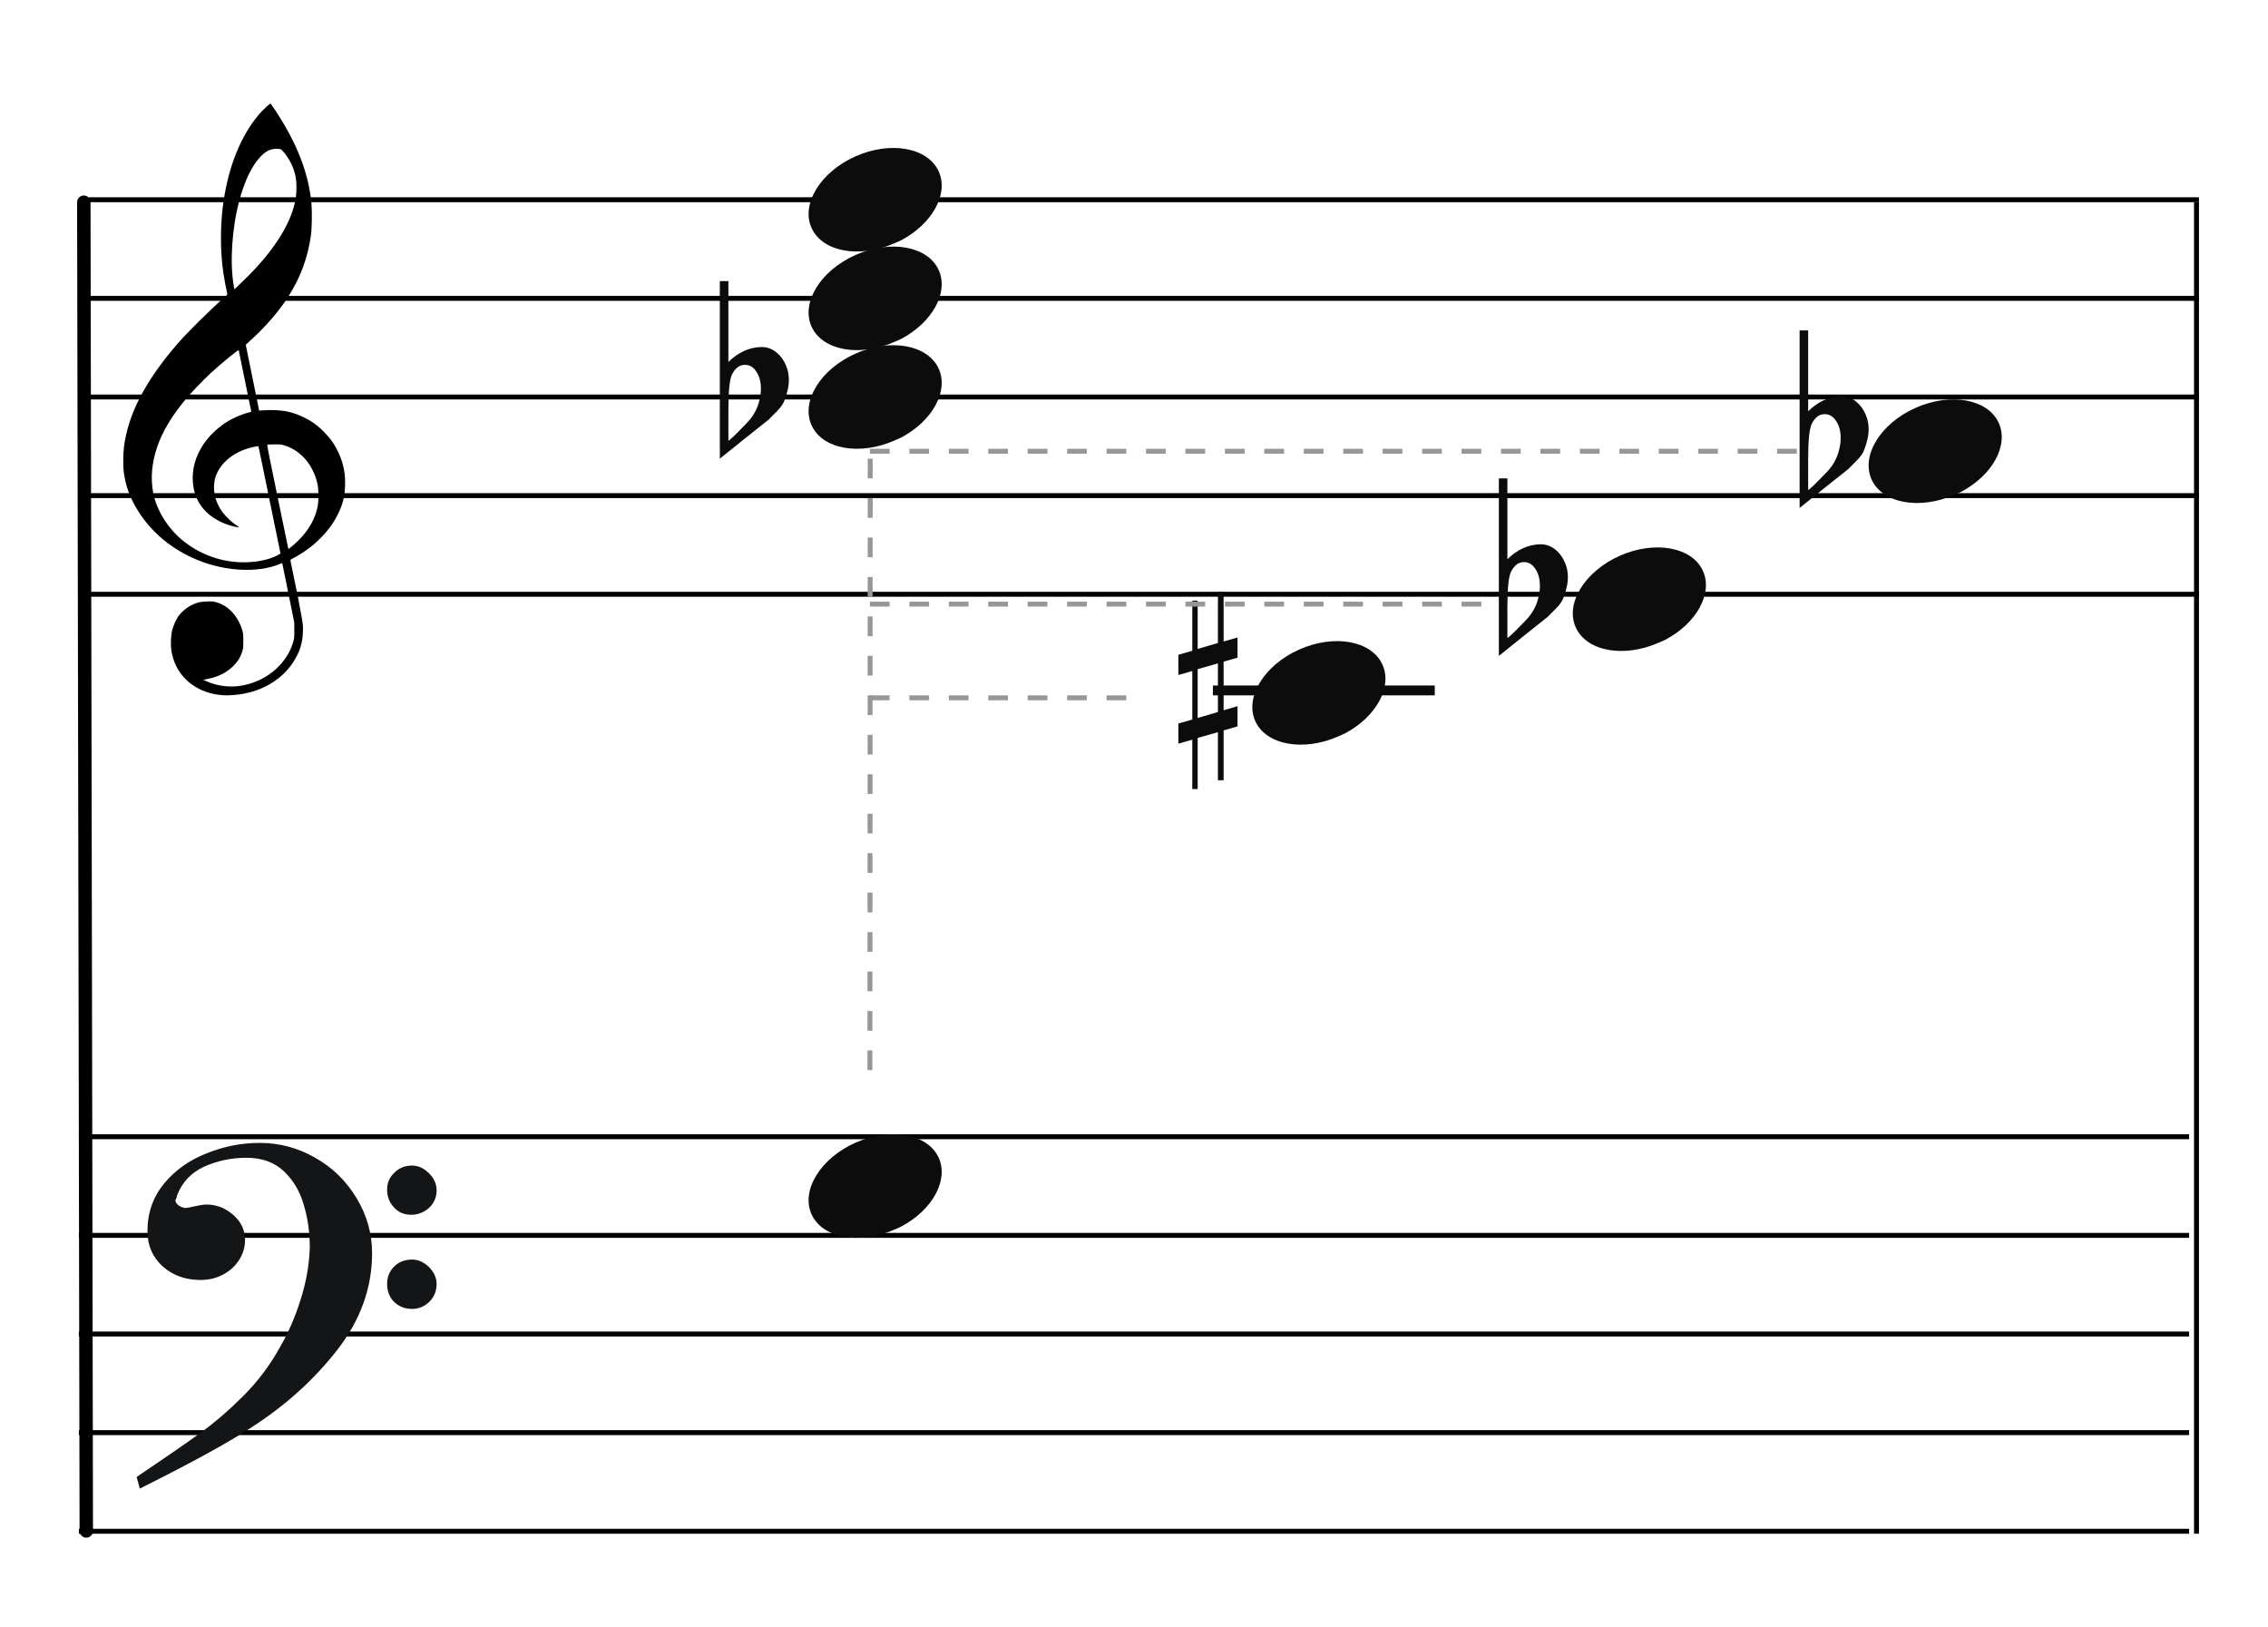 <?xml version="1.0" encoding="UTF-8"?>
<svg width="460px" height="330px" viewBox="0 0 460 330" version="1.1" xmlns="http://www.w3.org/2000/svg" xmlns:xlink="http://www.w3.org/1999/xlink">
    <title>M5-harmonize-cliche-creative-Vm-4</title>
    <g id="M5-harmonize-cliche-creative-Vm-4" stroke="none" stroke-width="1" fill="none" fill-rule="evenodd">
        <rect fill="#FFFFFF" x="0" y="0" width="460" height="330"></rect>
        <g id="五線" transform="translate(16, 220)" stroke="#000000">
            <line x1="0" y1="10.5" x2="428" y2="10.5" id="horizon"></line>
            <line x1="0" y1="30.5" x2="428" y2="30.5" id="horizon"></line>
            <line x1="0" y1="50.5" x2="428" y2="50.5" id="horizon"></line>
            <line x1="0" y1="70.5" x2="428" y2="70.5" id="horizon"></line>
            <line x1="0" y1="90.5" x2="428" y2="90.5" id="horizon"></line>
        </g>
        <g id="五線" transform="translate(18, 30)" stroke="#000000">
            <line x1="0" y1="10.5" x2="428" y2="10.5" id="horizon"></line>
            <line x1="0" y1="30.5" x2="428" y2="30.5" id="horizon"></line>
            <line x1="0" y1="50.5" x2="428" y2="50.5" id="horizon"></line>
            <line x1="0" y1="70.5" x2="428" y2="70.5" id="horizon"></line>
            <line x1="0" y1="90.5" x2="428" y2="90.5" id="horizon"></line>
        </g>
        <line x1="-118" y1="176" x2="151.435" y2="175.5" id="bar" stroke="#000000" stroke-width="2.722" stroke-linecap="round" stroke-linejoin="round" transform="translate(17, 176) rotate(90) translate(-17, -176) "></line>
        <g id="F" transform="translate(28, 232)" fill="#131516" stroke="#131516" stroke-width="0.5">
            <path d="M0,67.596 C5.774,63.697 10.087,60.745 12.864,58.704 C15.642,56.7 18.566,54.186 21.563,51.198 C24.559,48.21 27.081,44.821 29.128,41.067 C30.736,38.298 32.125,35.091 33.258,31.447 C34.391,27.84 34.975,24.342 35.085,21.026 C35.085,17.928 34.683,14.977 33.842,12.207 C33.038,9.401 31.65,7.106 29.676,5.247 C27.703,3.425 25.144,2.514 21.965,2.514 C18.895,2.514 16.008,3.134 13.303,4.336 C10.635,5.575 8.735,7.543 7.675,10.312 C7.675,10.567 7.529,10.895 7.309,11.369 C7.382,11.952 7.675,12.389 8.223,12.717 C8.771,13.045 9.246,13.191 9.685,13.191 C9.904,13.191 10.525,13.082 11.476,12.863 C12.462,12.645 13.267,12.499 13.924,12.499 C15.861,12.499 17.579,13.191 19.151,14.539 C20.686,15.888 21.453,17.527 21.453,19.459 C21.453,20.843 21.051,22.155 20.283,23.358 C19.516,24.56 18.456,25.544 17.104,26.237 C15.752,26.965 14.253,27.293 12.645,27.293 C9.721,27.293 7.236,26.419 5.19,24.633 C3.18,22.811 2.156,20.516 2.156,17.637 C2.156,13.956 3.289,10.786 5.519,8.09 C7.784,5.393 10.635,3.389 14.144,2.041 C17.616,0.656 21.124,0 24.706,0 C28.616,0 32.344,0.984 35.816,2.988 C39.324,4.956 42.065,7.689 44.112,11.078 C46.159,14.503 47.219,18.147 47.219,22.082 C47.219,29.079 44.88,35.565 40.202,41.578 C35.524,47.59 29.749,52.801 22.842,57.247 C18.237,60.271 10.781,64.352 0.512,69.49 L0,67.596 Z M50.764,9.223 C50.764,7.912 51.239,6.818 52.189,5.944 C53.103,5.033 54.236,4.596 55.588,4.596 C56.757,4.596 57.854,5.106 58.84,6.09 C59.827,7.037 60.302,8.167 60.302,9.406 C60.302,10.717 59.791,11.847 58.84,12.758 C57.817,13.633 56.684,14.07 55.405,14.07 C54.053,14.07 52.956,13.633 52.079,12.649 C51.202,11.701 50.764,10.572 50.764,9.223 Z M50.764,28.318 C50.764,27.006 51.239,25.876 52.116,25.002 C53.029,24.091 54.162,23.654 55.588,23.654 C56.757,23.654 57.817,24.127 58.84,25.111 C59.791,26.095 60.302,27.152 60.302,28.318 C60.302,29.739 59.827,30.869 58.914,31.78 C57.963,32.691 56.867,33.164 55.588,33.164 C54.162,33.164 53.029,32.691 52.116,31.816 C51.239,30.941 50.764,29.775 50.764,28.318 Z" id="Shape"></path>
        </g>
        <path d="M45.162,140.963 C44.266,140.896 43.404,140.751 42.59,140.529 C38.375,139.385 35.455,136.207 34.775,132.019 C34.575,130.792 34.642,128.872 34.923,127.776 C35.137,126.937 35.656,125.738 36.074,125.113 C36.779,124.062 37.984,123.067 39.186,122.549 C40.174,122.121 40.706,122.008 41.952,121.964 C42.94,121.927 43.184,121.943 43.755,122.091 C46.243,122.73 48.258,124.863 49.132,127.784 C49.329,128.444 49.347,128.611 49.351,129.909 C49.354,131.141 49.333,131.398 49.178,131.946 C48.834,133.163 48.246,134.144 47.307,135.061 C45.932,136.409 44.321,137.218 42.146,137.658 L41.213,137.848 L41.875,138.136 C45.41,139.69 49.323,139.54 52.971,137.717 C56.164,136.123 58.633,133.238 59.482,130.11 C59.688,129.354 59.7,129.215 59.694,127.776 L59.688,126.247 L58.496,120.331 C57.841,117.077 57.287,114.355 57.266,114.281 C57.23,114.166 57.148,114.182 56.582,114.418 C52.926,115.945 47.394,115.925 42.345,114.368 C35.428,112.235 29.782,107.554 26.839,101.514 C25.921,99.627 25.385,97.824 25.088,95.619 C24.955,94.626 24.976,91.997 25.129,90.748 C25.949,84.066 29.398,77.366 35.901,69.82 C37.925,67.472 42.355,63.078 45.323,60.473 C46.113,59.781 46.146,59.737 46.085,59.513 C45.948,58.994 45.471,56.478 45.323,55.492 C44.64,50.894 44.641,45.555 45.327,40.883 C46.404,33.543 48.928,27.375 52.602,23.114 C53.272,22.336 54.69,21 54.845,21 C54.895,21 55.325,21.589 55.798,22.309 C60.195,28.971 62.521,34.905 63.157,41.07 C63.315,42.612 63.271,46.229 63.075,47.64 C62.431,52.296 60.928,56.337 58.35,60.34 C56.665,62.961 54.126,65.939 51.535,68.339 C50.944,68.888 50.321,69.465 50.152,69.623 L49.846,69.909 L51.203,76.585 L52.559,83.263 L53.231,83.211 C55.12,83.059 57.116,83.17 58.543,83.503 C60.442,83.949 62.58,84.966 64.179,86.183 C65.071,86.863 66.556,88.382 67.183,89.257 C68.682,91.347 69.66,93.839 69.933,96.258 C70.069,97.455 69.988,99.783 69.78,100.751 C68.957,104.583 66.521,108.186 62.81,111.057 C61.892,111.767 60.554,112.624 59.582,113.127 C58.924,113.468 58.867,113.514 58.91,113.692 C58.993,114.029 60.048,119.157 60.442,121.136 C60.649,122.175 60.967,123.896 61.15,124.96 C61.472,126.832 61.482,126.929 61.438,128.139 C61.36,130.439 60.782,132.237 59.478,134.256 C56.993,138.1 52.541,140.551 47.349,140.933 C46.252,141.013 45.899,141.019 45.162,140.963 Z M51.745,113.885 C52.722,113.77 53.959,113.504 54.761,113.234 C55.743,112.905 56.928,112.32 56.881,112.187 C56.859,112.128 55.855,107.232 54.649,101.304 C53.443,95.377 52.437,90.508 52.413,90.484 C52.39,90.46 51.989,90.516 51.523,90.611 C48.107,91.303 45.304,93.262 44.076,95.816 C43.689,96.621 43.541,97.148 43.441,98.068 C43.229,100.023 43.858,102.17 45.144,103.872 C45.893,104.865 47.034,105.926 48.081,106.606 C48.482,106.866 48.559,106.994 48.278,106.933 C48.18,106.913 47.836,106.838 47.514,106.77 C44.981,106.223 42.532,104.79 41.143,103.047 C39.923,101.514 39.304,99.92 39.127,97.848 C38.901,95.207 39.593,92.661 41.211,90.165 C42.256,88.553 44.06,86.798 45.867,85.636 C47.176,84.793 49.16,83.933 50.512,83.622 C50.759,83.566 50.961,83.493 50.961,83.463 C50.961,83.376 48.457,71.124 48.415,71.007 C48.354,70.835 44.96,73.619 42.673,75.714 C41.412,76.87 38.728,79.664 37.754,80.836 C34.813,84.373 32.913,87.555 31.85,90.716 C30.782,93.904 30.516,96.972 31.062,99.876 C31.726,103.406 34.003,107.1 37.048,109.588 C41.184,112.965 46.451,114.505 51.745,113.885 Z M59.505,110.528 C62.324,108.107 63.992,105.353 64.485,102.313 C64.651,101.294 64.607,99.145 64.405,98.195 C63.58,94.346 61.061,91.374 57.741,90.333 C57.087,90.127 56.936,90.111 55.647,90.109 C54.83,90.109 54.23,90.139 54.189,90.187 C54.148,90.234 54.991,94.463 56.301,100.771 C57.5,106.548 58.482,111.285 58.484,111.299 C58.492,111.363 58.835,111.103 59.505,110.528 Z M50.284,56.016 C55.959,50.335 59.313,44.803 60.012,39.963 C60.169,38.873 60.167,37.096 60.006,36.127 C59.684,34.195 58.896,32.498 57.556,30.862 C57.024,30.212 56.944,30.178 55.938,30.18 C54.83,30.182 53.822,30.708 52.777,31.83 C51.044,33.684 49.596,36.715 48.529,40.707 C47.046,46.266 46.59,53.218 47.404,57.927 L47.531,58.671 L48.325,57.927 C48.761,57.517 49.641,56.658 50.284,56.016 Z" id="G-Clef" fill="#000000"></path>
        <g id="flat" transform="translate(146, 57)" fill="#0C0C0C" fill-rule="nonzero">
            <path d="M1.733,11.772 C1.733,11.772 1.733,13.314 1.733,16.4 C3.732,14.423 5.976,13.411 8.464,13.362 C10.019,13.362 11.352,14.062 12.463,15.46 C13.44,16.762 13.951,18.208 13.996,19.8 C14.04,21.053 13.751,22.499 13.129,24.139 C12.907,24.814 12.418,25.537 11.663,26.308 C11.085,26.888 10.486,27.49 9.863,28.117 C6.576,30.72 3.288,33.348 0,36 L0,0 L1.733,0 L1.733,11.772 Z M7.131,17.991 C6.598,17.316 5.91,16.979 5.065,16.979 C3.999,16.979 3.133,17.629 2.466,18.931 C1.977,19.944 1.733,22.331 1.733,26.091 L1.733,32.312 C1.777,32.504 3.022,31.323 5.465,28.767 C6.798,27.418 7.665,25.826 8.064,23.994 C8.242,23.271 8.331,22.548 8.331,21.824 C8.331,20.233 7.931,18.956 7.131,17.991"></path>
        </g>
        <g id="Note" transform="translate(163, 30)" fill="#0C0C0C" fill-rule="nonzero">
            <path d="M9.193,2.294 C2.898,5.636 -0.455,11.685 1.608,16.236 C3.808,21.091 11.371,22.461 18.488,19.295 C25.606,16.129 29.595,9.618 27.395,4.764 C25.195,-0.091 17.631,-1.461 10.515,1.705 C10.07,1.903 9.612,2.07 9.193,2.294 Z" id="note" transform="translate(14.5, 10.5) rotate(-180) translate(-14.5, -10.5) "></path>
        </g>
        <g id="Note" transform="translate(163, 70)" fill="#0C0C0C" fill-rule="nonzero">
            <path d="M9.193,2.294 C2.898,5.636 -0.455,11.685 1.608,16.236 C3.808,21.091 11.371,22.461 18.488,19.295 C25.606,16.129 29.595,9.618 27.395,4.764 C25.195,-0.091 17.631,-1.461 10.515,1.705 C10.07,1.903 9.612,2.07 9.193,2.294 Z" id="note" transform="translate(14.5, 10.5) rotate(-180) translate(-14.5, -10.5) "></path>
        </g>
        <g id="Note" transform="translate(253, 130)" fill="#0C0C0C" fill-rule="nonzero">
            <path d="M9.193,2.294 C2.898,5.636 -0.455,11.685 1.608,16.236 C3.808,21.091 11.371,22.461 18.488,19.295 C25.606,16.129 29.595,9.618 27.395,4.764 C25.195,-0.091 17.631,-1.461 10.515,1.705 C10.07,1.903 9.612,2.07 9.193,2.294 Z" id="note" transform="translate(14.5, 10.5) rotate(-180) translate(-14.5, -10.5) "></path>
        </g>
        <g id="sharp" transform="translate(239, 120)" fill="#0C0C0C" fill-rule="nonzero">
            <path d="M3.914,25.588 L3.914,15.682 L8.021,14.519 L8.021,24.375 L3.914,25.588 Z M12,23.192 L9.177,24.021 L9.177,14.165 L12,13.356 L12,9.262 L9.177,10.071 L9.177,0 L8.021,0 L8.021,10.376 L3.914,11.587 L3.914,1.794 L2.823,1.794 L2.823,11.96 L0,12.771 L0,16.874 L2.823,16.065 L2.823,25.902 L0,26.709 L0,30.795 L2.823,29.986 L2.823,40 L3.914,40 L3.914,29.628 L8.021,28.469 L8.021,38.212 L9.177,38.212 L9.177,28.103 L12,27.292 L12,23.192 Z"></path>
        </g>
        <g id="flat" transform="translate(304, 97)" fill="#0C0C0C" fill-rule="nonzero">
            <path d="M1.733,11.772 C1.733,11.772 1.733,13.314 1.733,16.4 C3.732,14.423 5.976,13.411 8.464,13.362 C10.019,13.362 11.352,14.062 12.463,15.46 C13.44,16.762 13.951,18.208 13.996,19.8 C14.04,21.053 13.751,22.499 13.129,24.139 C12.907,24.814 12.418,25.537 11.663,26.308 C11.085,26.888 10.486,27.49 9.863,28.117 C6.576,30.72 3.288,33.348 0,36 L0,0 L1.733,0 L1.733,11.772 Z M7.131,17.991 C6.598,17.316 5.91,16.979 5.065,16.979 C3.999,16.979 3.133,17.629 2.466,18.931 C1.977,19.944 1.733,22.331 1.733,26.091 L1.733,32.312 C1.777,32.504 3.022,31.323 5.465,28.767 C6.798,27.418 7.665,25.826 8.064,23.994 C8.242,23.271 8.331,22.548 8.331,21.824 C8.331,20.233 7.931,18.956 7.131,17.991"></path>
        </g>
        <g id="flat" transform="translate(365, 67)" fill="#0C0C0C" fill-rule="nonzero">
            <path d="M1.733,11.772 C1.733,11.772 1.733,13.314 1.733,16.4 C3.732,14.423 5.976,13.411 8.464,13.362 C10.019,13.362 11.352,14.062 12.463,15.46 C13.44,16.762 13.951,18.208 13.996,19.8 C14.04,21.053 13.751,22.499 13.129,24.139 C12.907,24.814 12.418,25.537 11.663,26.308 C11.085,26.888 10.486,27.49 9.863,28.117 C6.576,30.72 3.288,33.348 0,36 L0,0 L1.733,0 L1.733,11.772 Z M7.131,17.991 C6.598,17.316 5.91,16.979 5.065,16.979 C3.999,16.979 3.133,17.629 2.466,18.931 C1.977,19.944 1.733,22.331 1.733,26.091 L1.733,32.312 C1.777,32.504 3.022,31.323 5.465,28.767 C6.798,27.418 7.665,25.826 8.064,23.994 C8.242,23.271 8.331,22.548 8.331,21.824 C8.331,20.233 7.931,18.956 7.131,17.991"></path>
        </g>
        <g id="do-line" transform="translate(246, 139)" fill="#0C0C0C" fill-rule="nonzero">
            <rect id="Rectangle" x="0" y="0" width="45" height="2"></rect>
        </g>
        <g id="Note" transform="translate(318, 111)" fill="#0C0C0C" fill-rule="nonzero">
            <path d="M9.193,2.294 C2.898,5.636 -0.455,11.685 1.608,16.236 C3.808,21.091 11.371,22.461 18.488,19.295 C25.606,16.129 29.595,9.618 27.395,4.764 C25.195,-0.091 17.631,-1.461 10.515,1.705 C10.07,1.903 9.612,2.07 9.193,2.294 Z" id="note" transform="translate(14.5, 10.5) rotate(-180) translate(-14.5, -10.5) "></path>
        </g>
        <g id="Note" transform="translate(378, 81)" fill="#0C0C0C" fill-rule="nonzero">
            <path d="M9.193,2.294 C2.898,5.636 -0.455,11.685 1.608,16.236 C3.808,21.091 11.371,22.461 18.488,19.295 C25.606,16.129 29.595,9.618 27.395,4.764 C25.195,-0.091 17.631,-1.461 10.515,1.705 C10.07,1.903 9.612,2.07 9.193,2.294 Z" id="note" transform="translate(14.5, 10.5) rotate(-180) translate(-14.5, -10.5) "></path>
        </g>
        <g id="Note" transform="translate(163, 50)" fill="#0C0C0C" fill-rule="nonzero">
            <path d="M9.193,2.294 C2.898,5.636 -0.455,11.685 1.608,16.236 C3.808,21.091 11.371,22.461 18.488,19.295 C25.606,16.129 29.595,9.618 27.395,4.764 C25.195,-0.091 17.631,-1.461 10.515,1.705 C10.07,1.903 9.612,2.07 9.193,2.294 Z" id="note" transform="translate(14.5, 10.5) rotate(-180) translate(-14.5, -10.5) "></path>
        </g>
        <g id="Note" transform="translate(163, 230)" fill="#0C0C0C" fill-rule="nonzero">
            <path d="M9.193,2.294 C2.898,5.636 -0.455,11.685 1.608,16.236 C3.808,21.091 11.371,22.461 18.488,19.295 C25.606,16.129 29.595,9.618 27.395,4.764 C25.195,-0.091 17.631,-1.461 10.515,1.705 C10.07,1.903 9.612,2.07 9.193,2.294 Z" id="note" transform="translate(14.5, 10.5) rotate(-180) translate(-14.5, -10.5) "></path>
        </g>
        <line x1="176.5" y1="93" x2="176.437" y2="220.5" id="Path-20" stroke="#979797" stroke-dasharray="4,4"></line>
        <line x1="176.437" y1="141.5" x2="228.437" y2="141.5" id="Path-20" stroke="#979797" stroke-dasharray="4,4"></line>
        <line x1="176.437" y1="122.5" x2="302.437" y2="122.5" id="Path-20" stroke="#979797" stroke-dasharray="4,4"></line>
        <line x1="176.437" y1="91.5" x2="368.437" y2="91.5" id="Path-20" stroke="#979797" stroke-dasharray="4,4"></line>
        <line x1="445.5" y1="41" x2="445.5" y2="311" id="Path-7" stroke="#000000"></line>
    </g>
</svg>